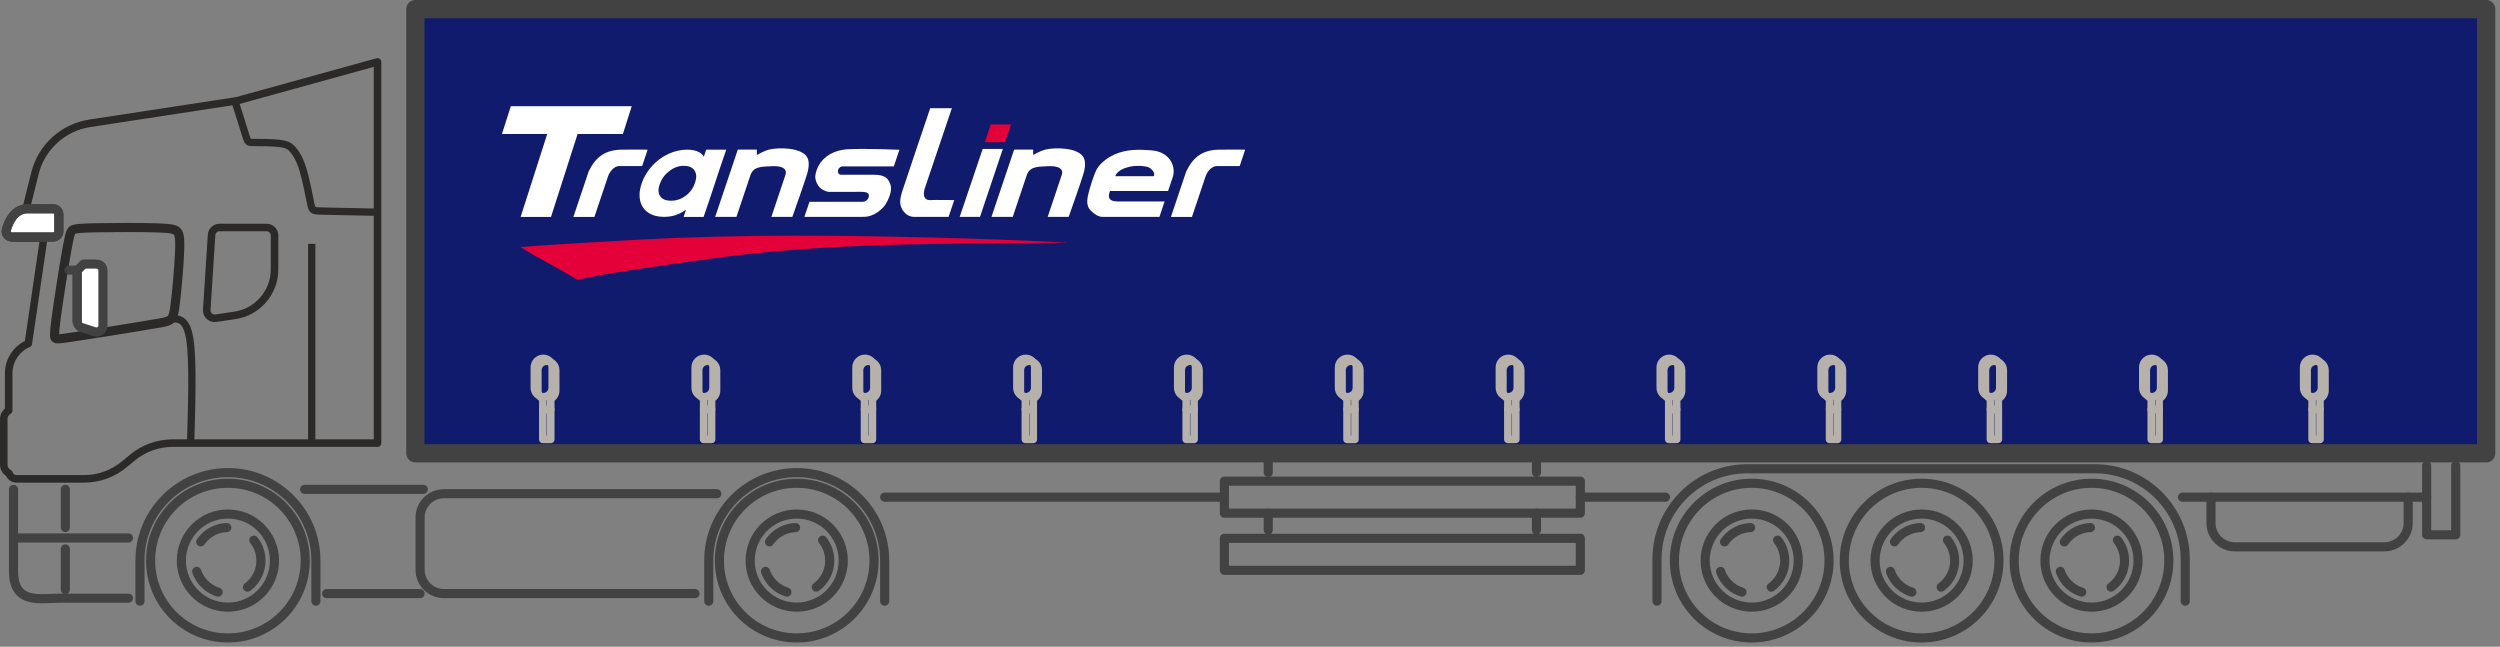 <?xml version="1.0" encoding="UTF-8"?> <svg xmlns="http://www.w3.org/2000/svg" width="259" height="67" viewBox="0 0 259 67" fill="none"><rect x="0" y="0" width="259" height="67" fill="#808080" stroke="none"/><g clip-path="url(#clip0_284_664)"><path d="M257.567 46.962H43.034V0.945H257.567V46.962Z" fill="#111B6D" stroke="#434242" stroke-width="1.89" stroke-miterlimit="10" stroke-linecap="round" stroke-linejoin="round"></path><path d="M189.491 58.077C189.491 62.503 185.904 66.089 181.477 66.089C177.053 66.089 173.467 62.503 173.467 58.077C173.467 53.651 177.053 50.065 181.477 50.065C185.904 50.065 189.491 53.65 189.491 58.077Z" stroke="#434242" stroke-width="0.945" stroke-miterlimit="10" stroke-linecap="round" stroke-linejoin="round"></path><path d="M186.301 58.077C186.301 60.74 184.143 62.899 181.479 62.899C178.816 62.899 176.655 60.74 176.655 58.077C176.655 55.412 178.816 53.254 181.479 53.254C184.143 53.254 186.301 55.412 186.301 58.077Z" stroke="#434242" stroke-width="0.945" stroke-miterlimit="10" stroke-linecap="round" stroke-linejoin="round"></path><path d="M184.899 58.076C184.899 59.965 183.368 61.495 181.479 61.495C179.59 61.495 178.057 59.965 178.057 58.076C178.057 56.185 179.59 54.654 181.479 54.654C183.368 54.654 184.899 56.185 184.899 58.076Z" stroke="#434242" stroke-width="0.945" stroke-miterlimit="10" stroke-linecap="round" stroke-linejoin="round" stroke-dasharray="3.2 3.2"></path><path d="M207.093 58.077C207.093 62.503 203.506 66.089 199.079 66.089C194.655 66.089 191.068 62.503 191.068 58.077C191.068 53.651 194.655 50.065 199.079 50.065C203.506 50.065 207.093 53.65 207.093 58.077Z" stroke="#434242" stroke-width="0.945" stroke-miterlimit="10" stroke-linecap="round" stroke-linejoin="round"></path><path d="M203.903 58.077C203.903 60.74 201.744 62.899 199.08 62.899C196.417 62.899 194.256 60.74 194.256 58.077C194.256 55.412 196.417 53.254 199.08 53.254C201.744 53.254 203.903 55.412 203.903 58.077Z" stroke="#434242" stroke-width="0.945" stroke-miterlimit="10" stroke-linecap="round" stroke-linejoin="round"></path><path d="M202.501 58.076C202.501 59.965 200.969 61.495 199.08 61.495C197.19 61.495 195.659 59.965 195.659 58.076C195.659 56.185 197.19 54.654 199.08 54.654C200.969 54.654 202.501 56.185 202.501 58.076Z" stroke="#434242" stroke-width="0.945" stroke-miterlimit="10" stroke-linecap="round" stroke-linejoin="round" stroke-dasharray="3.2 3.2"></path><path d="M224.693 58.077C224.693 62.503 221.107 66.089 216.681 66.089C212.257 66.089 208.669 62.503 208.669 58.077C208.669 53.651 212.257 50.065 216.681 50.065C221.107 50.065 224.693 53.65 224.693 58.077Z" stroke="#434242" stroke-width="0.945" stroke-miterlimit="10" stroke-linecap="round" stroke-linejoin="round"></path><path d="M221.505 58.077C221.505 60.74 219.346 62.899 216.681 62.899C214.019 62.899 211.858 60.74 211.858 58.077C211.858 55.412 214.019 53.254 216.681 53.254C219.346 53.254 221.505 55.412 221.505 58.077Z" stroke="#434242" stroke-width="0.945" stroke-miterlimit="10" stroke-linecap="round" stroke-linejoin="round"></path><path d="M220.102 58.076C220.102 59.965 218.571 61.495 216.681 61.495C214.792 61.495 213.261 59.965 213.261 58.076C213.261 56.185 214.792 54.654 216.681 54.654C218.571 54.654 220.102 56.185 220.102 58.076Z" stroke="#434242" stroke-width="0.945" stroke-miterlimit="10" stroke-linecap="round" stroke-linejoin="round" stroke-dasharray="3.2 3.2"></path><path d="M171.664 62.281V57.949C171.664 52.812 175.779 48.638 180.883 48.566H181.016H217.146C222.261 48.626 226.389 52.805 226.389 57.949V62.281" stroke="#434242" stroke-width="0.945" stroke-miterlimit="10" stroke-linecap="round" stroke-linejoin="round"></path><path d="M163.721 53.167H126.847V49.849H163.721V53.167Z" stroke="#434242" stroke-width="0.945" stroke-miterlimit="10" stroke-linecap="round" stroke-linejoin="round"></path><path d="M172.543 51.507H163.721" stroke="#434242" stroke-width="0.945" stroke-miterlimit="10" stroke-linecap="round" stroke-linejoin="round"></path><path d="M251.401 51.507H226.101" stroke="#434242" stroke-width="0.945" stroke-miterlimit="10" stroke-linecap="round" stroke-linejoin="round"></path><path d="M163.721 59.085H126.847V55.765H163.721V59.085Z" stroke="#434242" stroke-width="0.945" stroke-miterlimit="10" stroke-linecap="round" stroke-linejoin="round"></path><path d="M131.389 46.962V48.946" stroke="#434242" stroke-width="0.945" stroke-miterlimit="10" stroke-linecap="round" stroke-linejoin="round"></path><path d="M131.389 53.167V54.909" stroke="#434242" stroke-width="0.945" stroke-miterlimit="10" stroke-linecap="round" stroke-linejoin="round"></path><path d="M159.18 46.962V48.946" stroke="#434242" stroke-width="0.945" stroke-miterlimit="10" stroke-linecap="round" stroke-linejoin="round"></path><path d="M159.18 53.167V54.909" stroke="#434242" stroke-width="0.945" stroke-miterlimit="10" stroke-linecap="round" stroke-linejoin="round"></path><path d="M254.413 48.231V55.405H251.402V48.231" stroke="#434242" stroke-width="0.945" stroke-miterlimit="10" stroke-linecap="round" stroke-linejoin="round"></path><path d="M13.314 61.974H6.261C4.116 61.974 1.401 62.651 1.401 59.158V50.696" stroke="#434242" stroke-width="0.945" stroke-miterlimit="10" stroke-linecap="round" stroke-linejoin="round"></path><path d="M6.767 50.696V54.655" stroke="#434242" stroke-width="0.945" stroke-miterlimit="10" stroke-linecap="round" stroke-linejoin="round"></path><path d="M1.401 55.731H13.312" stroke="#434242" stroke-width="0.945" stroke-miterlimit="10" stroke-linecap="round" stroke-linejoin="round"></path><path d="M90.552 58.077C90.552 62.503 86.964 66.089 82.539 66.089C78.115 66.089 74.528 62.503 74.528 58.077C74.528 53.651 78.115 50.065 82.539 50.065C86.964 50.065 90.552 53.65 90.552 58.077Z" stroke="#434242" stroke-width="0.945" stroke-miterlimit="10" stroke-linecap="round" stroke-linejoin="round"></path><path d="M87.362 58.077C87.362 60.74 85.204 62.899 82.539 62.899C79.876 62.899 77.716 60.74 77.716 58.077C77.716 55.412 79.876 53.254 82.539 53.254C85.204 53.254 87.362 55.412 87.362 58.077Z" stroke="#434242" stroke-width="0.945" stroke-miterlimit="10" stroke-linecap="round" stroke-linejoin="round"></path><path d="M85.959 58.076C85.959 59.965 84.428 61.495 82.539 61.495C80.65 61.495 79.118 59.965 79.118 58.076C79.118 56.185 80.65 54.654 82.539 54.654C84.428 54.654 85.959 56.185 85.959 58.076Z" stroke="#434242" stroke-width="0.945" stroke-linecap="round" stroke-linejoin="round" stroke-dasharray="3.2 3.2"></path><path d="M73.428 62.281V58.075C73.428 53.044 77.507 48.964 82.54 48.964C87.572 48.964 91.651 53.044 91.651 58.075V62.281" stroke="#434242" stroke-width="0.945" stroke-miterlimit="10" stroke-linecap="round" stroke-linejoin="round"></path><path d="M31.625 58.077C31.625 62.503 28.038 66.089 23.613 66.089C19.188 66.089 15.601 62.503 15.601 58.077C15.601 53.651 19.188 50.065 23.613 50.065C28.038 50.065 31.625 53.65 31.625 58.077Z" stroke="#434242" stroke-width="0.945" stroke-miterlimit="10" stroke-linecap="round" stroke-linejoin="round"></path><path d="M28.437 58.077C28.437 60.74 26.278 62.899 23.613 62.899C20.95 62.899 18.79 60.74 18.79 58.077C18.79 55.412 20.95 53.254 23.613 53.254C26.278 53.254 28.437 55.412 28.437 58.077Z" stroke="#434242" stroke-width="0.945" stroke-miterlimit="10" stroke-linecap="round" stroke-linejoin="round"></path><path d="M27.033 58.076C27.033 59.965 25.502 61.495 23.613 61.495C21.724 61.495 20.192 59.965 20.192 58.076C20.192 56.185 21.724 54.654 23.613 54.654C25.502 54.654 27.033 56.185 27.033 58.076Z" stroke="#434242" stroke-width="0.945" stroke-linecap="round" stroke-linejoin="round" stroke-dasharray="3.2 3.2"></path><path d="M14.501 62.281V58.075C14.501 53.044 18.58 48.964 23.613 48.964C28.645 48.964 32.726 53.044 32.726 58.075V62.281" stroke="#434242" stroke-width="0.945" stroke-miterlimit="10" stroke-linecap="round" stroke-linejoin="round"></path><path d="M33.836 61.497H43.522" stroke="#434242" stroke-width="0.945" stroke-miterlimit="10" stroke-linecap="round" stroke-linejoin="round"></path><path d="M74.26 51.148H45.987C44.627 51.148 43.523 52.253 43.523 53.613V59.031C43.523 60.393 44.627 61.496 45.987 61.496H71.998" stroke="#434242" stroke-width="0.945" stroke-miterlimit="10" stroke-linecap="round" stroke-linejoin="round"></path><path d="M126.847 51.507H91.651" stroke="#434242" stroke-width="0.945" stroke-miterlimit="10" stroke-linecap="round" stroke-linejoin="round"></path><path d="M6.767 56.867V61.087" stroke="#434242" stroke-width="0.945" stroke-miterlimit="10" stroke-linecap="round" stroke-linejoin="round"></path><path d="M249.487 51.507V54.181C249.487 55.544 248.382 56.651 247.017 56.651H231.53C230.166 56.651 229.059 55.544 229.059 54.181V51.507" stroke="#434242" stroke-width="0.945" stroke-miterlimit="10" stroke-linecap="round" stroke-linejoin="round"></path><path d="M31.561 50.696H43.852" stroke="#434242" stroke-width="0.945" stroke-miterlimit="10" stroke-linecap="round" stroke-linejoin="round"></path><path d="M1.864 24.671H3.539H4.535L2.933 35.592C1.725 36.111 0.899 37.309 0.899 38.681V42.532C0.596 42.707 0.391 43.034 0.391 43.41V48.138C0.391 48.527 0.612 48.866 0.935 49.035C0.978 49.173 1.057 49.296 1.16 49.392L1.173 49.404L1.21 49.435L1.219 49.442L1.233 49.453L1.25 49.465L1.302 49.498L1.309 49.502C1.329 49.514 1.35 49.525 1.371 49.534L1.385 49.54L1.404 49.549C1.425 49.558 1.447 49.566 1.47 49.573L1.505 49.583L1.526 49.588L1.579 49.599C1.603 49.603 1.628 49.606 1.653 49.608L1.68 49.609L1.689 49.61L1.717 49.611H3.863H8.7C10.225 49.611 11.702 49.08 12.876 48.106L13.716 47.41C14.89 46.438 16.366 45.906 17.892 45.906H39.113V6.414L24.543 10.44L9.299 12.775C6.534 13.198 4.295 15.241 3.62 17.954L2.615 21.988H2.234C1.959 21.988 1.718 22.175 1.651 22.443L1.281 23.924C1.266 23.985 1.261 24.045 1.264 24.104H1.264L1.265 24.125L1.267 24.142L1.27 24.163L1.272 24.176C1.276 24.199 1.282 24.223 1.289 24.245L1.29 24.25L1.307 24.297C1.315 24.316 1.324 24.335 1.335 24.354L1.336 24.358C1.346 24.375 1.357 24.393 1.369 24.41L1.372 24.414C1.434 24.503 1.519 24.575 1.62 24.62L1.629 24.623C1.658 24.635 1.688 24.646 1.719 24.653L1.727 24.655L1.753 24.661L1.759 24.662L1.806 24.668L1.817 24.669L1.822 24.669L1.829 24.67L1.842 24.67L1.865 24.671H1.864Z" stroke="#2B2A29" stroke-width="0.782" stroke-miterlimit="10" stroke-linecap="round" stroke-linejoin="round"></path><path d="M24.303 32.679L22.36 32.964C21.841 33.039 21.384 32.618 21.418 32.095L21.92 24.341C21.948 23.907 22.308 23.569 22.743 23.569H27.62C28.076 23.569 28.444 23.939 28.444 24.394V27.906C28.444 30.306 26.679 32.34 24.303 32.679L24.303 32.679Z" stroke="#2B2A29" stroke-width="0.782" stroke-miterlimit="10" stroke-linecap="round" stroke-linejoin="round"></path><path fill-rule="evenodd" clip-rule="evenodd" d="M6.118 35.1C5.945 35.111 5.838 35.106 5.745 35.047C5.65 34.987 5.568 34.873 5.807 33.038C6.047 31.204 6.607 27.648 6.938 25.814C7.268 23.979 7.368 23.863 7.621 23.777C7.874 23.689 8.28 23.63 9.963 23.596C11.645 23.562 14.603 23.554 16.218 23.605C17.832 23.657 18.104 23.769 18.311 23.95C18.519 24.131 18.663 24.381 18.613 25.921C18.562 27.461 18.317 30.29 18.121 31.736C17.925 33.182 17.778 33.245 16.511 33.47C15.243 33.694 12.855 34.081 11.046 34.369C9.236 34.657 8.004 34.846 7.268 34.954C6.531 35.062 6.291 35.089 6.118 35.1V35.1Z" stroke="#2B2A29" stroke-width="0.945" stroke-miterlimit="22.926"></path><path d="M24.277 10.27C24.748 11.767 25.218 13.263 25.453 14.012C25.688 14.76 25.688 14.76 26.305 14.761C26.921 14.763 28.153 14.765 28.927 14.855C29.7 14.945 30.016 15.123 30.359 15.517C30.702 15.911 31.071 16.522 31.401 17.613C31.73 18.704 32.02 20.276 32.181 21.062C32.342 21.849 32.375 21.849 33.509 21.872C34.643 21.895 36.878 21.941 39.112 21.987" stroke="#2B2A29" stroke-width="0.756" stroke-miterlimit="22.926"></path><path d="M32.295 45.906C32.295 39.026 32.295 32.146 32.295 25.267" stroke="#2B2A29" stroke-width="0.756" stroke-miterlimit="22.926"></path><path d="M19.75 45.906C19.876 41.61 20.001 37.315 19.669 35.167C19.337 33.02 18.546 33.02 17.755 33.02" stroke="#2B2A29" stroke-width="0.756" stroke-miterlimit="22.926"></path><path d="M5.513 24.555H1.227C0.838 24.555 0.554 24.185 0.658 23.812C0.901 22.945 1.494 21.629 2.851 21.629H5.513C5.836 21.629 6.098 21.89 6.098 22.214V23.968C6.098 24.292 5.836 24.555 5.513 24.555Z" fill="white" stroke="#434242" stroke-width="0.945" stroke-miterlimit="10" stroke-linecap="round" stroke-linejoin="round"></path><path d="M5.513 24.555H1.227C0.838 24.555 0.554 24.185 0.658 23.812C0.901 22.945 1.494 21.629 2.851 21.629H5.513C5.836 21.629 6.098 21.89 6.098 22.214V23.968C6.098 24.292 5.836 24.555 5.513 24.555Z" stroke="#434242" stroke-width="0.945" stroke-miterlimit="10" stroke-linecap="round" stroke-linejoin="round"></path><path d="M8.666 27.356H9.992C10.364 27.356 10.665 27.657 10.665 28.028V33.723C10.665 34.177 10.22 34.502 9.786 34.362L8.46 33.932C8.182 33.841 7.995 33.581 7.995 33.293V28.028L8.666 27.356Z" fill="white" stroke="#434242" stroke-width="0.945" stroke-miterlimit="10" stroke-linecap="round" stroke-linejoin="round"></path><path d="M7.151 27.986H7.994V33.292" stroke="#434242" stroke-width="0.945" stroke-miterlimit="10" stroke-linecap="round" stroke-linejoin="round"></path><path d="M57.057 42.423H56.235V41.303C55.931 41.15 55.722 40.837 55.722 40.474V38.351C55.722 37.84 56.135 37.427 56.646 37.427C57.157 37.427 57.571 37.84 57.571 38.351V40.474C57.571 40.837 57.361 41.15 57.057 41.303V42.423H57.057Z" stroke="#B7B1AB" stroke-width="0.783" stroke-miterlimit="10" stroke-linecap="round" stroke-linejoin="round"></path><path d="M56.235 45.524H57.057V42.424H56.235V45.524Z" stroke="#B7B1AB" stroke-width="0.783" stroke-miterlimit="10" stroke-linecap="round" stroke-linejoin="round"></path><path d="M73.721 42.423H72.898V41.303C72.594 41.15 72.385 40.837 72.385 40.474V38.351C72.385 37.84 72.799 37.427 73.309 37.427C73.82 37.427 74.234 37.84 74.234 38.351V40.474C74.234 40.837 74.025 41.15 73.721 41.303V42.423H73.721Z" stroke="#B7B1AB" stroke-width="0.783" stroke-miterlimit="10" stroke-linecap="round" stroke-linejoin="round"></path><path d="M72.898 45.524H73.721V42.424H72.898V45.524Z" stroke="#B7B1AB" stroke-width="0.783" stroke-miterlimit="10" stroke-linecap="round" stroke-linejoin="round"></path><path d="M90.384 42.423H89.562V41.303C89.258 41.15 89.048 40.837 89.048 40.474V38.351C89.048 37.84 89.462 37.427 89.973 37.427C90.483 37.427 90.898 37.84 90.898 38.351V40.474C90.898 40.837 90.688 41.15 90.384 41.303V42.423H90.384Z" stroke="#B7B1AB" stroke-width="0.783" stroke-miterlimit="10" stroke-linecap="round" stroke-linejoin="round"></path><path d="M89.562 45.524H90.384V42.424H89.562V45.524Z" stroke="#B7B1AB" stroke-width="0.783" stroke-miterlimit="10" stroke-linecap="round" stroke-linejoin="round"></path><path d="M107.047 42.423H106.225V41.303C105.921 41.15 105.712 40.837 105.712 40.474V38.351C105.712 37.84 106.125 37.427 106.636 37.427C107.147 37.427 107.561 37.84 107.561 38.351V40.474C107.561 40.837 107.352 41.15 107.047 41.303V42.423H107.047Z" stroke="#B7B1AB" stroke-width="0.783" stroke-miterlimit="10" stroke-linecap="round" stroke-linejoin="round"></path><path d="M106.225 45.524H107.047V42.424H106.225V45.524Z" stroke="#B7B1AB" stroke-width="0.783" stroke-miterlimit="10" stroke-linecap="round" stroke-linejoin="round"></path><path d="M123.711 42.423H122.889V41.303C122.584 41.15 122.375 40.837 122.375 40.474V38.351C122.375 37.84 122.789 37.427 123.299 37.427C123.81 37.427 124.224 37.84 124.224 38.351V40.474C124.224 40.837 124.015 41.15 123.711 41.303V42.423H123.711Z" stroke="#B7B1AB" stroke-width="0.783" stroke-miterlimit="10" stroke-linecap="round" stroke-linejoin="round"></path><path d="M122.889 45.524H123.711V42.424H122.889V45.524Z" stroke="#B7B1AB" stroke-width="0.783" stroke-miterlimit="10" stroke-linecap="round" stroke-linejoin="round"></path><path d="M140.374 42.423H139.552V41.303C139.248 41.15 139.039 40.837 139.039 40.474V38.351C139.039 37.84 139.452 37.427 139.963 37.427C140.474 37.427 140.887 37.84 140.887 38.351V40.474C140.887 40.837 140.678 41.15 140.374 41.303V42.423H140.374Z" stroke="#B7B1AB" stroke-width="0.783" stroke-miterlimit="10" stroke-linecap="round" stroke-linejoin="round"></path><path d="M139.552 45.524H140.374V42.424H139.552V45.524Z" stroke="#B7B1AB" stroke-width="0.783" stroke-miterlimit="10" stroke-linecap="round" stroke-linejoin="round"></path><path d="M157.037 42.423H156.215V41.303C155.911 41.15 155.702 40.837 155.702 40.474V38.351C155.702 37.84 156.115 37.427 156.627 37.427C157.138 37.427 157.551 37.84 157.551 38.351V40.474C157.551 40.837 157.341 41.15 157.037 41.303V42.423Z" stroke="#B7B1AB" stroke-width="0.783" stroke-miterlimit="10" stroke-linecap="round" stroke-linejoin="round"></path><path d="M156.215 45.524H157.037V42.424H156.215V45.524Z" stroke="#B7B1AB" stroke-width="0.783" stroke-miterlimit="10" stroke-linecap="round" stroke-linejoin="round"></path><path d="M173.701 42.423H172.88V41.303C172.576 41.15 172.366 40.837 172.366 40.474V38.351C172.366 37.84 172.78 37.427 173.29 37.427C173.8 37.427 174.215 37.84 174.215 38.351V40.474C174.215 40.837 174.006 41.15 173.701 41.303V42.423Z" stroke="#B7B1AB" stroke-width="0.783" stroke-miterlimit="10" stroke-linecap="round" stroke-linejoin="round"></path><path d="M172.88 45.524H173.701V42.424H172.88V45.524Z" stroke="#B7B1AB" stroke-width="0.783" stroke-miterlimit="10" stroke-linecap="round" stroke-linejoin="round"></path><path d="M190.364 42.423H189.543V41.303C189.238 41.15 189.029 40.837 189.029 40.474V38.351C189.029 37.84 189.442 37.427 189.955 37.427C190.464 37.427 190.878 37.84 190.878 38.351V40.474C190.878 40.837 190.669 41.15 190.364 41.303V42.423H190.364Z" stroke="#B7B1AB" stroke-width="0.783" stroke-miterlimit="10" stroke-linecap="round" stroke-linejoin="round"></path><path d="M189.543 45.524H190.364V42.424H189.543V45.524Z" stroke="#B7B1AB" stroke-width="0.783" stroke-miterlimit="10" stroke-linecap="round" stroke-linejoin="round"></path><path d="M207.028 42.423H206.207V41.303C205.903 41.15 205.693 40.837 205.693 40.474V38.351C205.693 37.84 206.107 37.427 206.617 37.427C207.127 37.427 207.542 37.84 207.542 38.351V40.474C207.542 40.837 207.333 41.15 207.028 41.303V42.423Z" stroke="#B7B1AB" stroke-width="0.783" stroke-miterlimit="10" stroke-linecap="round" stroke-linejoin="round"></path><path d="M206.207 45.524H207.029V42.424H206.207V45.524Z" stroke="#B7B1AB" stroke-width="0.783" stroke-miterlimit="10" stroke-linecap="round" stroke-linejoin="round"></path><path d="M223.691 42.423H222.869V41.303C222.565 41.15 222.356 40.837 222.356 40.474V38.351C222.356 37.84 222.77 37.427 223.281 37.427C223.791 37.427 224.205 37.84 224.205 38.351V40.474C224.205 40.837 223.996 41.15 223.691 41.303V42.423H223.691Z" stroke="#B7B1AB" stroke-width="0.783" stroke-miterlimit="10" stroke-linecap="round" stroke-linejoin="round"></path><path d="M222.869 45.524H223.691V42.424H222.869V45.524Z" stroke="#B7B1AB" stroke-width="0.783" stroke-miterlimit="10" stroke-linecap="round" stroke-linejoin="round"></path><path d="M240.355 42.423H239.532V41.303C239.229 41.15 239.018 40.837 239.018 40.474V38.351C239.018 37.84 239.434 37.427 239.943 37.427C240.454 37.427 240.869 37.84 240.869 38.351V40.474C240.869 40.837 240.658 41.15 240.355 41.303V42.423Z" stroke="#B7B1AB" stroke-width="0.783" stroke-miterlimit="10" stroke-linecap="round" stroke-linejoin="round"></path><path d="M239.532 45.524H240.355V42.424H239.532V45.524Z" stroke="#B7B1AB" stroke-width="0.783" stroke-miterlimit="10" stroke-linecap="round" stroke-linejoin="round"></path><path d="M56.283 41.101C55.773 41.101 55.359 40.688 55.359 40.175V38.054C55.359 37.542 55.773 37.128 56.283 37.128C56.794 37.128 57.208 37.542 57.208 38.054V40.175C57.208 40.688 56.794 41.101 56.283 41.101Z" stroke="#B7B1AB" stroke-width="0.783" stroke-miterlimit="10" stroke-linecap="round" stroke-linejoin="round"></path><path d="M72.946 41.101C72.436 41.101 72.022 40.688 72.022 40.175V38.054C72.022 37.542 72.436 37.128 72.946 37.128C73.457 37.128 73.871 37.542 73.871 38.054V40.175C73.871 40.688 73.457 41.101 72.946 41.101Z" stroke="#B7B1AB" stroke-width="0.783" stroke-miterlimit="10" stroke-linecap="round" stroke-linejoin="round"></path><path d="M89.61 41.101C89.099 41.101 88.685 40.688 88.685 40.175V38.054C88.685 37.542 89.099 37.128 89.61 37.128C90.121 37.128 90.534 37.542 90.534 38.054V40.175C90.534 40.688 90.121 41.101 89.61 41.101Z" stroke="#B7B1AB" stroke-width="0.783" stroke-miterlimit="10" stroke-linecap="round" stroke-linejoin="round"></path><path d="M106.274 41.101C105.763 41.101 105.349 40.688 105.349 40.175V38.054C105.349 37.542 105.763 37.128 106.274 37.128C106.784 37.128 107.198 37.542 107.198 38.054V40.175C107.198 40.688 106.784 41.101 106.274 41.101Z" stroke="#B7B1AB" stroke-width="0.783" stroke-miterlimit="10" stroke-linecap="round" stroke-linejoin="round"></path><path d="M122.937 41.101C122.426 41.101 122.012 40.688 122.012 40.175V38.054C122.012 37.542 122.426 37.128 122.937 37.128C123.448 37.128 123.862 37.542 123.862 38.054V40.175C123.862 40.688 123.448 41.101 122.937 41.101Z" stroke="#B7B1AB" stroke-width="0.783" stroke-miterlimit="10" stroke-linecap="round" stroke-linejoin="round"></path><path d="M139.6 41.101C139.089 41.101 138.676 40.688 138.676 40.175V38.054C138.676 37.542 139.089 37.128 139.6 37.128C140.111 37.128 140.525 37.542 140.525 38.054V40.175C140.525 40.688 140.111 41.101 139.6 41.101Z" stroke="#B7B1AB" stroke-width="0.783" stroke-miterlimit="10" stroke-linecap="round" stroke-linejoin="round"></path><path d="M156.264 41.101C155.753 41.101 155.339 40.688 155.339 40.175V38.054C155.339 37.542 155.753 37.128 156.264 37.128C156.775 37.128 157.189 37.542 157.189 38.054V40.175C157.189 40.688 156.775 41.101 156.264 41.101Z" stroke="#B7B1AB" stroke-width="0.783" stroke-miterlimit="10" stroke-linecap="round" stroke-linejoin="round"></path><path d="M172.927 41.101C172.417 41.101 172.002 40.688 172.002 40.175V38.054C172.002 37.542 172.418 37.128 172.927 37.128C173.438 37.128 173.851 37.542 173.851 38.054V40.175C173.851 40.688 173.438 41.101 172.927 41.101Z" stroke="#B7B1AB" stroke-width="0.783" stroke-miterlimit="10" stroke-linecap="round" stroke-linejoin="round"></path><path d="M189.59 41.101C189.08 41.101 188.666 40.688 188.666 40.175V38.054C188.666 37.542 189.08 37.128 189.59 37.128C190.102 37.128 190.516 37.542 190.516 38.054V40.175C190.516 40.688 190.102 41.101 189.59 41.101Z" stroke="#B7B1AB" stroke-width="0.783" stroke-miterlimit="10" stroke-linecap="round" stroke-linejoin="round"></path><path d="M206.254 41.101C205.744 41.101 205.329 40.688 205.329 40.175V38.054C205.329 37.542 205.744 37.128 206.254 37.128C206.764 37.128 207.177 37.542 207.177 38.054V40.175C207.177 40.688 206.764 41.101 206.254 41.101Z" stroke="#B7B1AB" stroke-width="0.783" stroke-miterlimit="10" stroke-linecap="round" stroke-linejoin="round"></path><path d="M222.917 41.101C222.407 41.101 221.994 40.688 221.994 40.175V38.054C221.994 37.542 222.407 37.128 222.917 37.128C223.429 37.128 223.842 37.542 223.842 38.054V40.175C223.842 40.688 223.429 41.101 222.917 41.101Z" stroke="#B7B1AB" stroke-width="0.783" stroke-miterlimit="10" stroke-linecap="round" stroke-linejoin="round"></path><path d="M239.581 41.101C239.071 41.101 238.656 40.688 238.656 40.175V38.054C238.656 37.542 239.071 37.128 239.581 37.128C240.091 37.128 240.505 37.542 240.505 38.054V40.175C240.505 40.688 240.091 41.101 239.581 41.101Z" stroke="#B7B1AB" stroke-width="0.783" stroke-miterlimit="10" stroke-linecap="round" stroke-linejoin="round"></path><path fill-rule="evenodd" clip-rule="evenodd" d="M76.438 15.498H78.411V16.058C78.411 16.058 79.123 15.636 79.673 15.498C80.628 15.258 83.066 15.259 83.633 16.313C83.821 16.662 83.848 17.202 83.633 17.964C83.418 18.726 82.089 22.468 82.089 22.468H79.915L81.201 18.631C81.323 18.266 81.444 17.962 81.418 17.803C81.337 17.291 80.645 17.185 79.955 17.219C78.872 17.272 78.142 17.241 77.781 18.047L76.295 22.468H74.091L76.438 15.498L76.438 15.498Z" fill="white"></path><path fill-rule="evenodd" clip-rule="evenodd" d="M93.18 15.515L92.599 17.238H87.218C86.664 17.4 86.699 18.105 87.147 18.105C87.379 18.105 89.48 18.105 90.507 18.105C91.073 18.105 91.765 18.167 92.081 18.74C92.307 19.149 92.409 19.53 92.183 20.231C92.169 20.274 92.153 20.317 92.136 20.361C91.927 20.889 91.725 21.348 91.168 21.789C91.009 21.916 90.797 22.087 90.557 22.198C90.112 22.404 89.879 22.467 89.325 22.467C87.845 22.467 83.334 22.467 83.334 22.467L83.861 20.909H89.38C89.793 20.909 90.13 20.461 89.985 20.113C89.862 19.813 89.089 19.875 88.655 19.875H85.828C85.828 19.875 85.389 19.827 85.009 19.495C84.629 19.162 84.403 18.557 84.474 18.141C84.763 16.459 86.194 15.556 87.817 15.464C89.636 15.361 93.18 15.515 93.18 15.515L93.18 15.515Z" fill="white"></path><path fill-rule="evenodd" clip-rule="evenodd" d="M96.37 11.212H98.613L95.867 19.341C95.642 19.878 95.56 20.771 96.371 20.727C96.823 20.702 98.86 20.729 98.86 20.729L98.275 22.468C98.275 22.468 94.975 22.468 94.69 22.468C94.142 22.468 93.678 22.1 93.435 21.633C93.172 21.128 93.236 20.604 93.434 19.93C93.57 19.469 96.37 11.212 96.37 11.212H96.37Z" fill="white"></path><path fill-rule="evenodd" clip-rule="evenodd" d="M99.426 22.468L101.804 15.429H103.893L101.528 22.468H99.426Z" fill="white"></path><path fill-rule="evenodd" clip-rule="evenodd" d="M114.998 19.788H121.014C121.014 19.788 121.506 18.357 121.534 18.241C121.822 17.035 121.026 15.735 119.387 15.589C118.069 15.471 116.716 15.441 115.475 15.998C114.477 16.447 113.826 17.103 113.566 17.643C113.305 18.183 112.869 19.528 112.713 20.266C112.556 21.003 112.654 21.466 113.002 21.813C113.349 22.16 113.754 22.468 114.245 22.468C114.737 22.468 120.119 22.468 120.119 22.468L120.649 20.873H116.429C115.583 20.873 114.525 20.988 114.998 19.788V19.788ZM115.536 18.255C115.691 17.817 116.193 17.508 116.712 17.361C116.907 17.306 117.149 17.236 117.416 17.208C117.683 17.18 117.969 17.177 118.241 17.195C118.514 17.213 118.773 17.251 118.974 17.327C119.175 17.403 119.292 17.537 119.408 17.661C119.566 17.829 119.634 18.077 119.525 18.252L118.962 18.251L115.536 18.255V18.255Z" fill="white"></path><path fill-rule="evenodd" clip-rule="evenodd" d="M71.074 21.725C70.784 21.925 70.472 22.103 70.145 22.23C69.715 22.396 69.261 22.468 68.799 22.468C68.213 22.468 67.628 22.354 67.144 22.018C66.694 21.706 66.424 21.275 66.312 20.75C66.185 20.153 66.288 19.537 66.488 18.967C66.721 18.305 67.081 17.71 67.558 17.187C68.032 16.67 68.588 16.253 69.23 15.951C69.846 15.662 70.501 15.505 71.186 15.505C71.599 15.505 72.047 15.56 72.411 15.761C72.654 15.894 72.775 16.014 72.917 16.236L73.163 15.505H75.241L75.18 15.679C74.433 17.814 73.674 20.249 72.924 22.383L72.893 22.472H72.796C72.309 22.472 71.491 22.472 71.005 22.472H70.821L70.875 22.301C70.919 22.162 71.023 21.866 71.074 21.725L71.074 21.725ZM70.834 17.177C70.275 17.177 69.782 17.381 69.346 17.713C68.872 18.075 68.539 18.531 68.345 19.085C68.203 19.488 68.138 19.959 68.398 20.331C68.653 20.696 69.091 20.796 69.522 20.796C70.082 20.796 70.58 20.619 71.024 20.291C71.488 19.948 71.807 19.502 71.995 18.967C72.142 18.547 72.214 18.057 71.953 17.664C71.703 17.286 71.275 17.177 70.834 17.177Z" fill="white"></path><path fill-rule="evenodd" clip-rule="evenodd" d="M52.921 11H65.447L64.532 13.884H59.838L57.084 22.472H53.937L56.691 13.884H52L52.921 11Z" fill="white"></path><path fill-rule="evenodd" clip-rule="evenodd" d="M66.575 24.805C70.983 24.571 76.596 24.414 82.784 24.414C88.971 24.414 95.734 24.571 100.539 24.721C105.344 24.871 108.191 25.016 109.629 25.088C111.066 25.16 111.094 25.16 107.367 25.172C103.641 25.184 96.16 25.208 89.843 25.449C83.524 25.689 78.369 26.147 73.818 26.772C69.267 27.398 63.68 28.202 61.706 28.601L59.806 28.986C58.27 28.022 55.66 26.703 53.944 25.617C53.801 25.526 64.677 24.906 66.575 24.805H66.575Z" fill="#E40038"></path><path fill-rule="evenodd" clip-rule="evenodd" d="M102.033 14.731L102.645 12.896H104.739L104.127 14.731H102.033Z" fill="#E40038"></path><path fill-rule="evenodd" clip-rule="evenodd" d="M105.063 15.498H107.036V16.058C107.036 16.058 107.748 15.636 108.298 15.498C109.253 15.258 111.691 15.259 112.258 16.313C112.446 16.662 112.473 17.202 112.258 17.964C112.044 18.726 110.715 22.468 110.715 22.468H108.54L109.826 18.631C109.949 18.266 110.069 17.962 110.044 17.803C109.962 17.291 109.27 17.185 108.58 17.219C107.497 17.272 106.767 17.241 106.406 18.047L104.92 22.468H102.716L105.063 15.498L105.063 15.498Z" fill="white"></path><path fill-rule="evenodd" clip-rule="evenodd" d="M121.308 22.472L122.877 17.804C122.888 17.769 122.901 17.743 122.917 17.71C123.639 16.244 124.611 15.54 126.275 15.504C126.882 15.491 129 15.504 129 15.504L128.434 17.204H126.06C125.516 17.204 125.058 17.796 124.898 18.271L123.487 22.472H121.308Z" fill="white"></path><path fill-rule="evenodd" clip-rule="evenodd" d="M59.402 22.472L60.971 17.804C60.982 17.769 60.995 17.743 61.011 17.71C61.733 16.244 62.704 15.54 64.369 15.504C64.976 15.491 67.094 15.504 67.094 15.504L66.528 17.204H64.154C63.61 17.204 63.152 17.796 62.992 18.271L61.581 22.472H59.402Z" fill="white"></path></g><defs><clipPath id="clip0_284_664"><rect width="258.512" height="66.561" fill="white"></rect></clipPath></defs></svg> 
